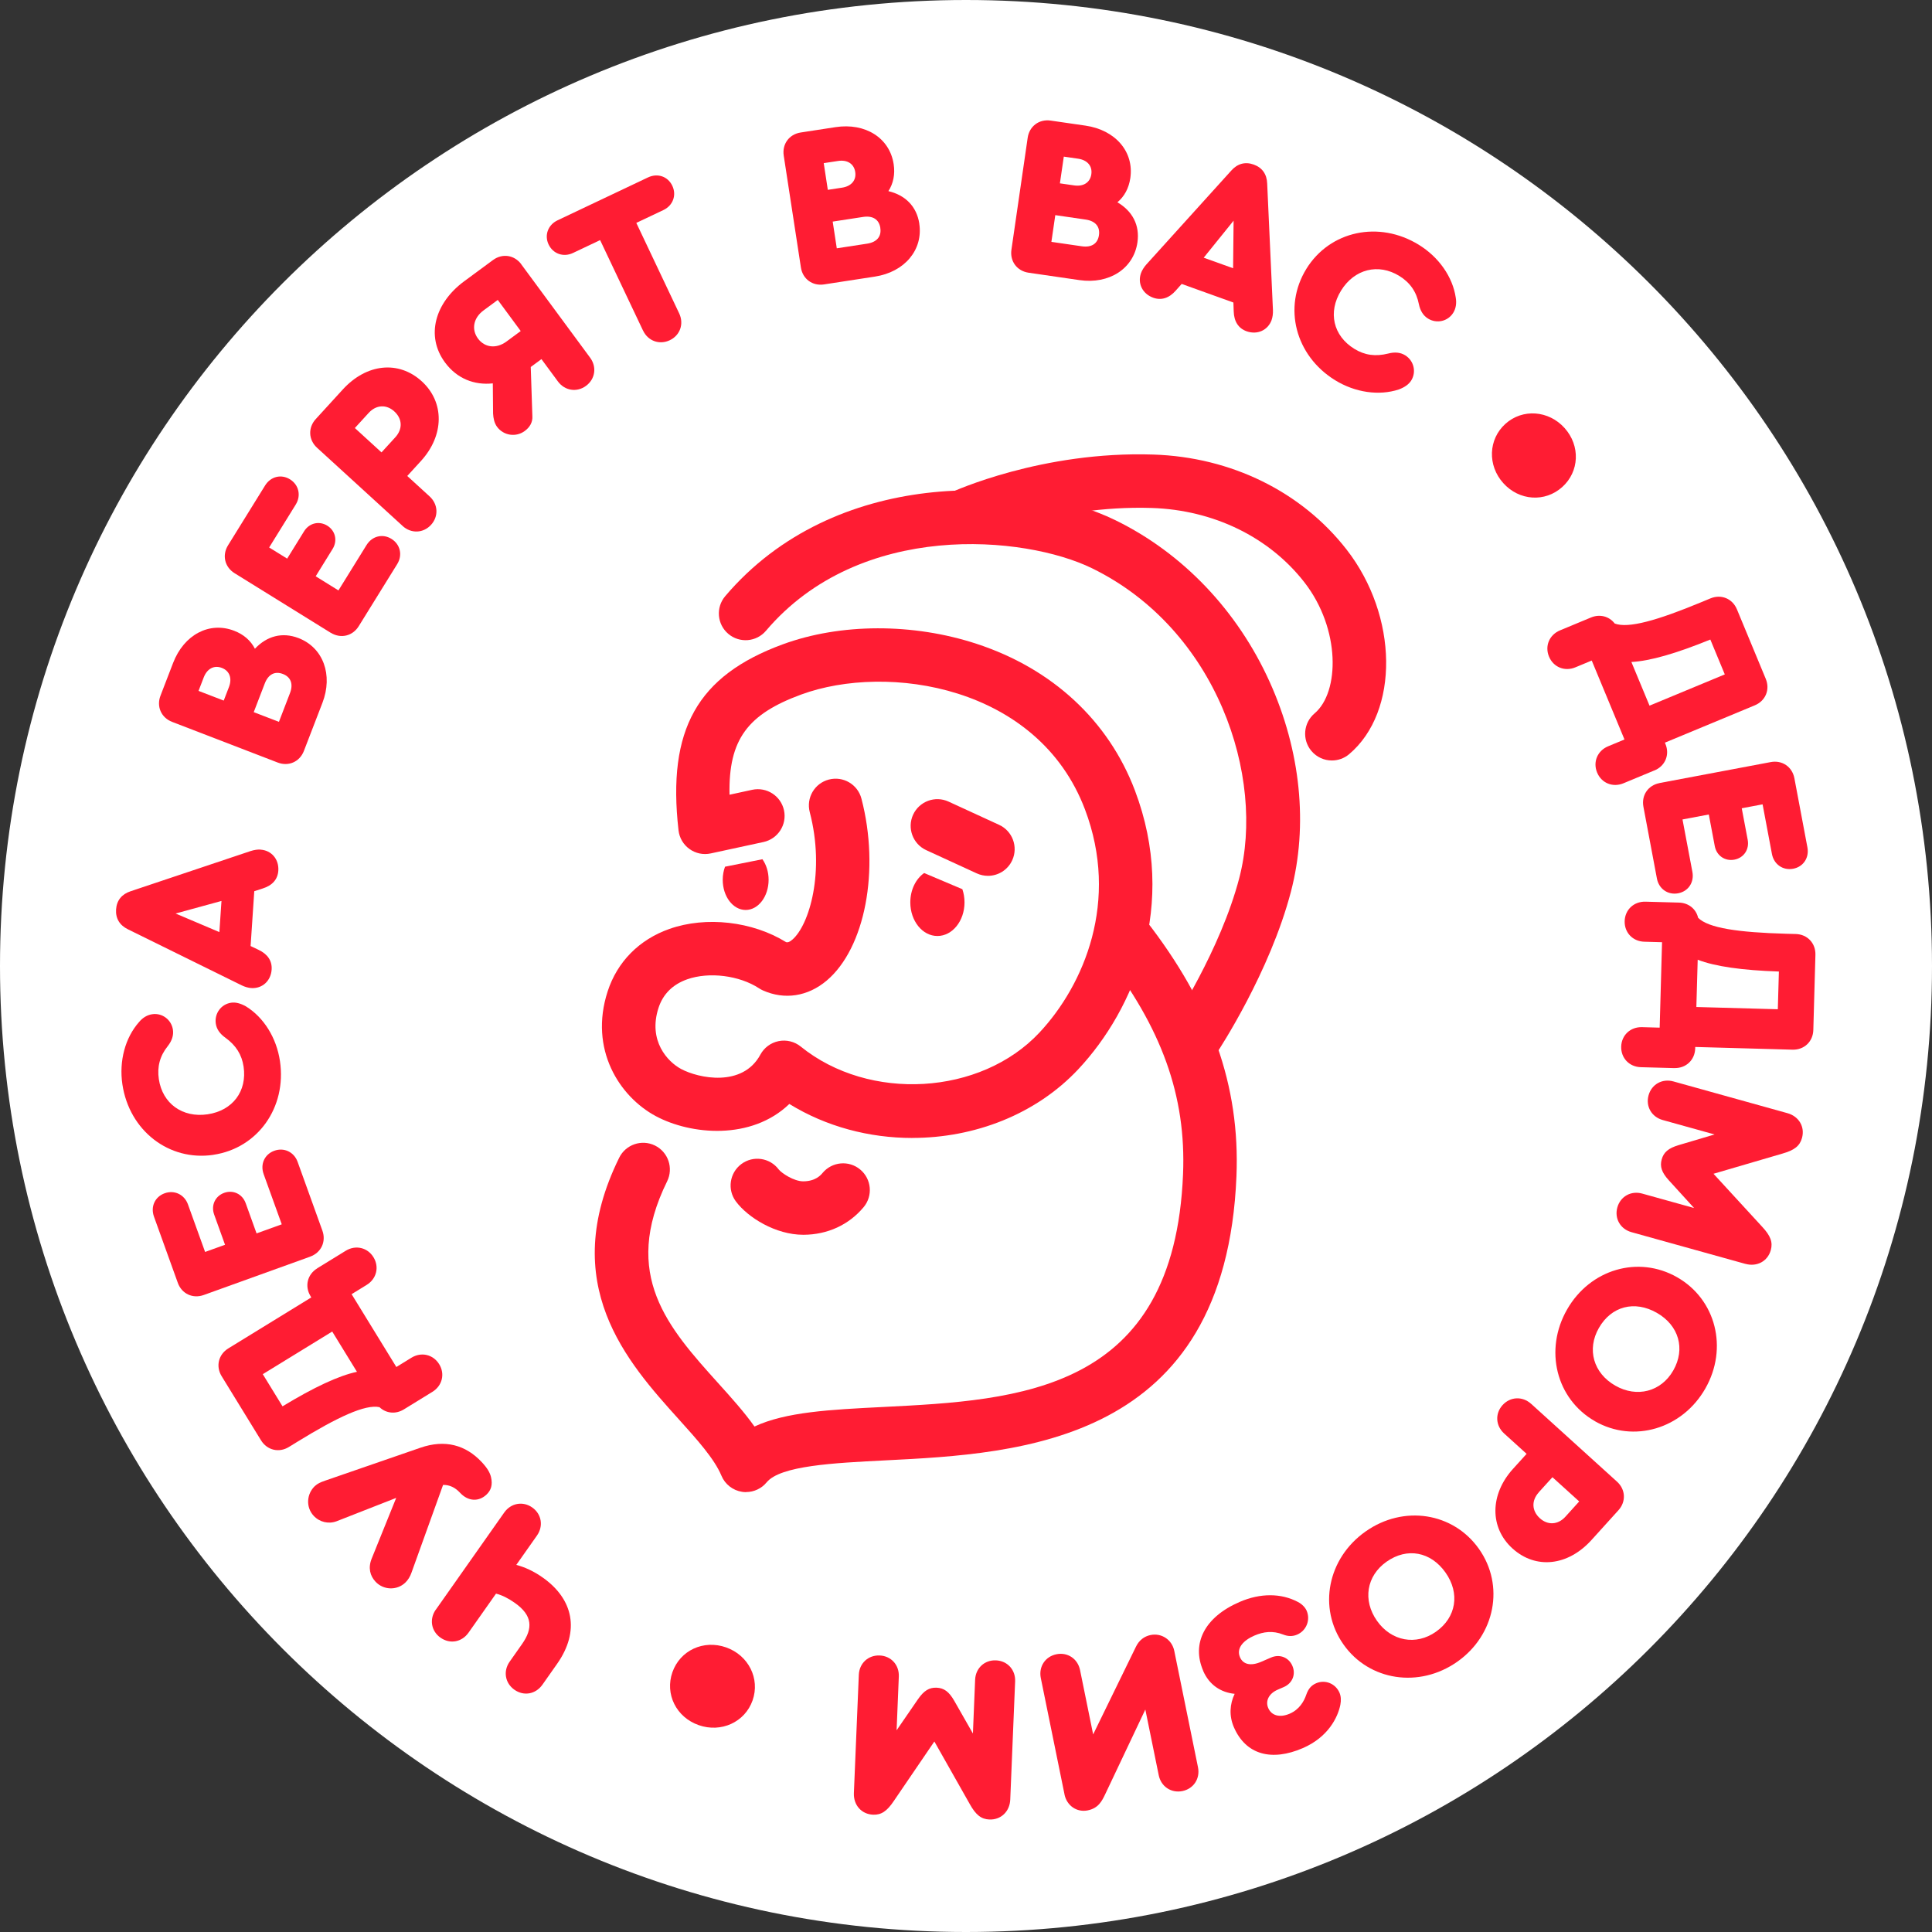 <?xml version="1.0" encoding="UTF-8" standalone="no"?> <svg xmlns="http://www.w3.org/2000/svg" xmlns:xlink="http://www.w3.org/1999/xlink" xmlns:serif="http://www.serif.com/" width="100%" height="100%" viewBox="0 0 294 294" version="1.1" xml:space="preserve" style="fill-rule:evenodd;clip-rule:evenodd;stroke-linejoin:round;stroke-miterlimit:2;"><rect x="0" y="0" width="294" height="294" fill="#333333" stroke="none"/> <g> <path d="M147,294C228.186,294 294,228.186 294,147C294,65.814 228.186,0 147,0C65.814,0 0,65.814 0,147C0,228.186 65.814,294 147,294Z" style="fill:white;fill-rule:nonzero;"></path> <path d="M202.678,115.725C201.522,115.725 200.378,115.237 199.57,114.284C198.118,112.571 198.333,110.003 200.053,108.551C203.863,105.327 204.02,95.713 198.496,88.615C193.134,81.725 184.665,77.601 175.26,77.299C160.326,76.823 148.08,82.341 147.958,82.393C145.919,83.329 143.503,82.44 142.568,80.401C141.627,78.362 142.515,75.951 144.549,75.01C145.112,74.749 158.577,68.609 175.522,69.172C187.349,69.556 198.066,74.824 204.915,83.625C212.786,93.738 212.966,108.29 205.304,114.766C204.543,115.411 203.608,115.725 202.678,115.725Z" style="fill:rgb(255,28,51);fill-rule:nonzero;"></path> <path d="M181.807,162.01C181.034,162.01 180.256,161.789 179.565,161.336C177.694,160.099 177.177,157.572 178.42,155.702C178.49,155.591 185.722,144.572 188.58,133.634C192.617,118.194 185.199,95.777 166.181,86.477C155.94,81.47 130.874,79.123 116.561,95.986C115.109,97.7 112.542,97.909 110.828,96.457C109.114,95.004 108.905,92.437 110.357,90.723C126.965,71.159 155.615,72.263 169.748,79.169C179.983,84.171 188.313,92.913 193.221,103.788C197.944,114.261 199.088,125.588 196.445,135.69C193.233,147.958 185.525,159.692 185.193,160.186C184.409,161.365 183.12,162.01 181.801,162.01L181.807,162.01Z" style="fill:rgb(255,28,51);fill-rule:nonzero;"></path> <path d="M113.535,227.064C113.337,227.064 113.134,227.052 112.937,227.018C111.525,226.809 110.328,225.873 109.782,224.56C108.714,221.993 106.07,219.059 103.271,215.952C95.458,207.279 84.752,195.4 94.226,176.172C95.22,174.157 97.653,173.332 99.669,174.319C101.685,175.313 102.51,177.752 101.522,179.762C94.488,194.041 101.691,202.039 109.312,210.503C111.316,212.722 113.244,214.871 114.813,217.079C119.576,214.854 126.326,214.511 134.296,214.11C155.098,213.065 178.676,211.88 180.029,178.664C180.517,166.756 176.782,156.376 167.929,145.008C166.547,143.236 166.866,140.68 168.638,139.303C170.41,137.921 172.966,138.24 174.342,140.012C184.328,152.832 188.72,165.223 188.156,178.995C186.495,219.629 155.33,221.197 134.703,222.231C126.866,222.626 118.763,223.033 116.666,225.571C115.888,226.518 114.732,227.052 113.529,227.052L113.535,227.064Z" style="fill:rgb(255,28,51);fill-rule:nonzero;"></path> <path d="M251.764,117.235L247.053,119.193C245.414,119.872 243.701,119.164 243.039,117.561C242.376,115.957 243.079,114.244 244.717,113.564L247.204,112.53L242.22,100.517L239.733,101.551C238.095,102.231 236.382,101.522 235.719,99.919C235.051,98.316 235.76,96.602 237.398,95.922L242.109,93.965C243.451,93.407 244.874,93.779 245.717,94.883C247.773,95.678 252.234,94.4 258.909,91.63L260.285,91.06C261.923,90.381 263.637,91.089 264.317,92.728L268.702,103.3C269.382,104.938 268.673,106.651 267.035,107.331L253.355,113.012L253.437,113.21C254.116,114.848 253.407,116.561 251.769,117.241L251.764,117.235ZM262.469,102.626L260.268,97.322C255.08,99.437 251.107,100.587 248.255,100.738L251.014,107.383L262.469,102.626Z" style="fill:rgb(255,28,51);fill-rule:nonzero;"></path> <path d="M252.536,119.158L269.457,115.969C271.2,115.638 272.728,116.689 273.059,118.426L275.04,128.94C275.342,130.543 274.407,131.909 272.879,132.199C271.31,132.495 269.94,131.525 269.643,129.957L268.22,122.399L265.048,122.998L265.955,127.802C266.228,129.265 265.356,130.549 263.927,130.816C262.498,131.084 261.215,130.212 260.942,128.749L260.035,123.945L256.033,124.7L257.538,132.675C257.84,134.279 256.904,135.644 255.377,135.934C253.808,136.23 252.437,135.26 252.141,133.698L250.085,122.765C249.759,121.023 250.799,119.495 252.542,119.164L252.536,119.158Z" style="fill:rgb(255,28,51);fill-rule:nonzero;"></path> <path d="M254.801,162.539L249.701,162.399C247.93,162.353 246.657,161.005 246.704,159.268C246.75,157.532 248.098,156.259 249.87,156.306L252.559,156.381L252.919,143.381L250.23,143.306C248.458,143.259 247.186,141.911 247.232,140.175C247.279,138.438 248.627,137.166 250.398,137.212L255.499,137.351C256.951,137.392 258.095,138.31 258.409,139.663C259.96,141.232 264.549,141.888 271.775,142.092L273.262,142.132C275.034,142.179 276.306,143.526 276.26,145.298L275.94,156.736C275.894,158.507 274.546,159.78 272.774,159.733L257.967,159.321L257.967,159.536C257.915,161.307 256.567,162.579 254.796,162.533L254.801,162.539ZM270.538,153.582L270.7,147.842C265.106,147.651 261.011,147.076 258.345,146.047L258.142,153.239L270.538,153.582Z" style="fill:rgb(255,28,51);fill-rule:nonzero;"></path> <path d="M265.612,192.333L248.272,187.505C246.564,187.029 245.652,185.414 246.117,183.741C246.582,182.068 248.197,181.156 249.905,181.633L257.793,183.828L253.936,179.594C252.867,178.415 252.565,177.52 252.867,176.428C253.169,175.336 253.895,174.726 255.417,174.267L260.912,172.635L253.024,170.439C251.316,169.963 250.404,168.348 250.869,166.675C251.334,165.002 252.948,164.09 254.656,164.566L271.996,169.393C273.738,169.875 274.691,171.467 274.215,173.175C273.884,174.372 273.076,175.028 271.241,175.545L260.75,178.618L268.145,186.669C269.446,188.063 269.8,189.045 269.469,190.236C268.993,191.943 267.355,192.809 265.612,192.327L265.612,192.333Z" style="fill:rgb(255,28,51);fill-rule:nonzero;"></path> <path d="M242.713,216.271C236.806,212.896 234.947,205.432 238.461,199.28C241.975,193.129 249.312,190.991 255.22,194.366C261.127,197.741 263.004,205.17 259.507,211.299C255.992,217.45 248.592,219.635 242.713,216.277L242.713,216.271ZM252.129,199.78C248.743,197.845 245.205,198.763 243.306,202.086C241.441,205.345 242.481,208.958 245.804,210.857C249.097,212.739 252.78,211.781 254.627,208.551C256.509,205.258 255.481,201.697 252.129,199.78Z" style="fill:rgb(255,28,51);fill-rule:nonzero;"></path> <path d="M232.989,213.617L246.065,225.467C247.378,226.658 247.471,228.511 246.28,229.823L242.19,234.343C238.601,238.31 233.709,238.85 230.16,235.638C226.669,232.472 226.698,227.43 230.242,223.521L232.31,221.238L228.894,218.142C227.581,216.951 227.488,215.098 228.656,213.814C229.823,212.53 231.676,212.437 232.989,213.622L232.989,213.617ZM234.157,227.105C233.018,228.365 233.094,229.916 234.325,231.037C235.533,232.129 237.084,232.054 238.223,230.793L240.314,228.481L236.242,224.793L234.145,227.105L234.157,227.105Z" style="fill:rgb(255,28,51);fill-rule:nonzero;"></path> <path d="M204.444,250.247C200.523,244.688 202.01,237.137 207.802,233.053C213.593,228.969 221.145,230.149 225.066,235.714C228.987,241.273 227.529,248.807 221.766,252.867C215.975,256.951 208.342,255.783 204.444,250.247ZM219.971,239.303C217.723,236.12 214.128,235.446 211.002,237.648C207.93,239.815 207.343,243.526 209.544,246.652C211.729,249.748 215.475,250.451 218.513,248.307C221.615,246.123 222.196,242.458 219.971,239.303Z" style="fill:rgb(255,28,51);fill-rule:nonzero;"></path> <path d="M183.091,254.238C181.307,250.108 183.277,246.088 188.644,243.771C191.798,242.405 194.97,242.423 197.532,243.788C198.136,244.107 198.612,244.595 198.839,245.112C199.443,246.512 198.798,248.139 197.398,248.743C196.718,249.039 196.015,249.033 195.272,248.737C193.686,248.11 192.263,248.301 190.898,248.888C189.236,249.603 188.092,250.793 188.696,252.193C189.161,253.268 190.299,253.582 191.926,252.879L193.419,252.234C194.72,251.671 196.103,252.193 196.666,253.495C197.23,254.796 196.666,256.161 195.359,256.724L194.447,257.119C193.047,257.724 192.542,258.868 192.989,259.913C193.494,261.087 194.761,261.424 196.259,260.779C197.752,260.134 198.444,258.868 198.769,257.921C199.112,256.922 199.6,256.446 200.279,256.149C201.644,255.557 203.23,256.184 203.834,257.584C204.061,258.107 204.101,258.74 203.968,259.42C203.59,261.319 202.121,264.346 198.252,266.019C193.535,268.058 189.591,267.058 187.761,262.83C187.017,261.104 187.134,259.321 187.883,257.758C185.786,257.543 184.02,256.417 183.079,254.238L183.091,254.238Z" style="fill:rgb(255,28,51);fill-rule:nonzero;"></path> <path d="M161.993,273.071L158.385,255.365C158.031,253.628 159.053,252.083 160.755,251.735C162.457,251.386 164.003,252.414 164.357,254.145L166.349,263.933L172.855,250.602C173.338,249.597 174.122,249.004 175.092,248.807C176.759,248.47 178.345,249.516 178.693,251.218L182.301,268.923C182.655,270.66 181.633,272.205 179.931,272.554C178.229,272.896 176.683,271.874 176.329,270.143L174.29,260.146L168.22,272.954C167.691,274.076 167.151,275.162 165.519,275.493C163.852,275.83 162.335,274.767 161.987,273.065L161.993,273.071Z" style="fill:rgb(255,28,51);fill-rule:nonzero;"></path> <path d="M129.939,272.861L130.689,254.877C130.758,253.105 132.124,251.851 133.86,251.92C135.597,251.99 136.852,253.355 136.776,255.127L136.44,263.306L139.687,258.583C140.593,257.276 141.395,256.777 142.527,256.823C143.66,256.87 144.415,257.433 145.211,258.816L148.052,263.794L148.388,255.615C148.464,253.843 149.823,252.588 151.56,252.664C153.297,252.734 154.552,254.099 154.476,255.87L153.733,273.855C153.657,275.661 152.327,276.951 150.555,276.881C149.318,276.829 148.493,276.19 147.569,274.523L142.185,265.008L136.027,274.046C134.97,275.632 134.093,276.202 132.855,276.149C131.09,276.074 129.87,274.68 129.939,272.873L129.939,272.861Z" style="fill:rgb(255,28,51);fill-rule:nonzero;"></path> <path d="M114.523,258.757C113.361,262.068 109.736,263.718 106.326,262.522C102.882,261.308 101.162,257.776 102.324,254.465C103.491,251.154 107.046,249.481 110.491,250.689C113.901,251.891 115.69,255.446 114.523,258.757Z" style="fill:rgb(255,28,51);fill-rule:nonzero;"></path> <path d="M66.326,244.944L76.73,230.166C77.752,228.72 79.576,228.4 80.994,229.399C82.411,230.398 82.731,232.222 81.708,233.675L78.566,238.136C79.843,238.473 81.197,239.077 82.585,240.059C87.25,243.341 88.295,248.197 84.769,253.204L82.545,256.364C81.522,257.811 79.727,258.153 78.275,257.131C76.858,256.132 76.538,254.302 77.561,252.856L79.437,250.189C81.11,247.813 81.069,245.838 78.345,243.921C77.328,243.207 76.439,242.754 75.481,242.51L71.299,248.447C70.276,249.893 68.481,250.23 67.035,249.213C65.612,248.214 65.298,246.39 66.32,244.938L66.326,244.944Z" style="fill:rgb(255,28,51);fill-rule:nonzero;"></path> <path d="M47.947,226.117C48.307,225.78 48.743,225.565 49.475,225.316L63.974,220.308C67.749,219.001 70.88,219.902 73.303,222.487C74.127,223.364 74.581,224.107 74.732,224.839C74.976,225.926 74.749,226.768 74.023,227.447C72.832,228.563 71.235,228.464 70.044,227.198L69.968,227.122C69.265,226.373 68.429,225.943 67.424,225.966L62.614,239.327C62.423,239.896 62.074,240.465 61.661,240.849C60.372,242.063 58.345,241.97 57.154,240.703C56.306,239.797 55.992,238.583 56.561,237.177L60.291,227.941L51.229,231.491C50.009,231.955 48.644,231.636 47.743,230.677C46.529,229.388 46.622,227.355 47.935,226.117L47.947,226.117Z" style="fill:rgb(255,28,51);fill-rule:nonzero;"></path> <path d="M48.266,193.007L52.611,190.334C54.122,189.405 55.928,189.841 56.834,191.316C57.74,192.797 57.311,194.598 55.8,195.528L53.506,196.939L60.314,208.023L62.608,206.611C64.119,205.682 65.919,206.117 66.831,207.593C67.743,209.068 67.308,210.875 65.798,211.804L61.452,214.476C60.215,215.237 58.757,215.092 57.746,214.134C55.591,213.669 51.386,215.626 45.228,219.414L43.962,220.192C42.452,221.122 40.651,220.686 39.721,219.181L33.732,209.428C32.803,207.918 33.239,206.117 34.749,205.188L47.372,197.433L47.261,197.253C46.332,195.743 46.762,193.942 48.272,193.012L48.266,193.007ZM39.989,209.115L42.992,214.006C47.778,211.107 51.525,209.347 54.319,208.754L50.555,202.626L39.989,209.115Z" style="fill:rgb(255,28,51);fill-rule:nonzero;"></path> <path d="M47.203,191.229L31.002,197.067C29.335,197.665 27.656,196.881 27.058,195.214L23.433,185.147C22.881,183.614 23.584,182.115 25.054,181.586C26.553,181.046 28.063,181.784 28.603,183.282L31.211,190.514L34.244,189.422L32.588,184.822C32.083,183.422 32.745,182.016 34.11,181.522C35.475,181.029 36.881,181.691 37.386,183.091L39.042,187.691L42.876,186.309L40.122,178.676C39.57,177.142 40.273,175.644 41.743,175.115C43.242,174.575 44.752,175.313 45.292,176.811L49.062,187.279C49.66,188.946 48.87,190.625 47.203,191.223L47.203,191.229Z" style="fill:rgb(255,28,51);fill-rule:nonzero;"></path> <path d="M32.466,175.737C25.704,176.742 19.669,172.048 18.623,165.002C18.101,161.464 19.042,157.921 21.162,155.528C21.708,154.871 22.399,154.447 23.172,154.337C24.676,154.116 26.088,155.162 26.314,156.701C26.436,157.543 26.169,158.374 25.536,159.181C24.328,160.686 23.892,162.33 24.171,164.218C24.723,167.935 27.772,170.131 31.589,169.568C35.405,169.004 37.624,166.059 37.067,162.307C36.794,160.483 35.905,159.077 34.302,157.915C33.459,157.322 32.96,156.608 32.838,155.766C32.611,154.221 33.651,152.815 35.161,152.588C35.829,152.489 36.567,152.664 37.427,153.146C40.145,154.819 42.08,157.938 42.603,161.476C43.648,168.522 39.228,174.732 32.466,175.731L32.466,175.737Z" style="fill:rgb(255,28,51);fill-rule:nonzero;"></path> <path d="M39.657,129.295C41.319,129.405 42.469,130.764 42.353,132.495C42.266,133.802 41.458,134.743 39.965,135.208L38.693,135.62L38.135,143.962L39.338,144.537C40.749,145.199 41.423,146.239 41.336,147.546C41.22,149.277 39.896,150.468 38.234,150.358C37.81,150.329 37.287,150.189 36.77,149.939L19.483,141.424C18.211,140.808 17.572,139.768 17.665,138.391C17.758,137.015 18.53,136.068 19.872,135.626L38.147,129.504C38.693,129.329 39.228,129.254 39.652,129.283L39.657,129.295ZM33.384,141.836L33.703,137.102L26.721,139.013L33.384,141.842L33.384,141.836Z" style="fill:rgb(255,28,51);fill-rule:nonzero;"></path> <path d="M45.42,97.096C49.19,98.548 50.706,102.701 49.062,106.965L46.245,114.273C45.606,115.928 43.915,116.678 42.26,116.039L26.192,109.852C24.537,109.213 23.787,107.523 24.421,105.867L26.343,100.877C27.999,96.579 31.862,94.534 35.632,95.986C37.09,96.544 38.164,97.491 38.792,98.722C40.598,96.8 42.934,96.143 45.414,97.096L45.42,97.096ZM30.212,105.135L34.046,106.611L34.836,104.56C35.347,103.236 34.952,102.097 33.761,101.638C32.571,101.179 31.513,101.76 31.002,103.085L30.212,105.135ZM43.05,102.562C41.824,102.091 40.825,102.614 40.291,104.008L38.612,108.371L42.446,109.846L44.124,105.484C44.659,104.096 44.27,103.033 43.05,102.562Z" style="fill:rgb(255,28,51);fill-rule:nonzero;"></path> <path d="M50.334,96.3L35.696,87.226C34.191,86.291 33.767,84.49 34.702,82.98L40.337,73.883C41.197,72.495 42.806,72.118 44.13,72.942C45.484,73.785 45.844,75.423 45.007,76.776L40.959,83.311L43.7,85.007L46.274,80.848C47.058,79.582 48.568,79.228 49.806,79.994C51.037,80.761 51.397,82.271 50.613,83.538L48.04,87.697L51.502,89.846L55.777,82.945C56.637,81.557 58.246,81.179 59.57,82.004C60.924,82.847 61.284,84.485 60.447,85.838L54.586,95.295C53.651,96.8 51.85,97.224 50.34,96.294L50.334,96.3Z" style="fill:rgb(255,28,51);fill-rule:nonzero;"></path> <path d="M61.267,80.035L48.243,68.133C46.936,66.936 46.855,65.083 48.045,63.776L52.158,59.274C55.766,55.324 60.657,54.807 64.188,58.031C67.668,61.209 67.616,66.256 64.055,70.154L61.975,72.431L65.373,75.539C66.68,76.736 66.762,78.589 65.594,79.867C64.421,81.15 62.568,81.232 61.261,80.035L61.267,80.035ZM60.157,66.541C61.301,65.286 61.237,63.735 60.006,62.608C58.804,61.511 57.253,61.58 56.102,62.835L54,65.135L58.054,68.841L60.157,66.541Z" style="fill:rgb(255,28,51);fill-rule:nonzero;"></path> <path d="M79.326,40.227L89.8,54.429C90.851,55.853 90.572,57.688 89.178,58.716C87.784,59.745 85.949,59.472 84.897,58.043L82.394,54.65L80.767,55.847L81.011,63.282C81.087,64.281 80.593,65.042 79.849,65.588C78.507,66.576 76.625,66.291 75.638,64.949C75.22,64.38 75.074,63.648 75.034,62.934L74.993,58.339C72.181,58.647 69.527,57.613 67.72,55.161C64.734,51.113 66.21,46.065 70.631,42.806L75.022,39.57C76.451,38.519 78.281,38.798 79.332,40.221L79.326,40.227ZM75.748,45.641L73.581,47.238C72.013,48.394 71.723,50.148 72.733,51.519C73.744,52.89 75.504,53.128 77.073,51.972L79.239,50.375L75.748,45.641Z" style="fill:rgb(255,28,51);fill-rule:nonzero;"></path> <path d="M97.851,50.305L91.322,36.538L87.192,38.496C85.751,39.181 84.159,38.635 83.48,37.195C82.812,35.789 83.398,34.215 84.839,33.529L98.606,27C100.081,26.303 101.638,26.855 102.306,28.266C102.992,29.707 102.399,31.281 100.959,31.961L96.829,33.918L103.352,47.685C104.113,49.289 103.486,51.031 101.923,51.775C100.355,52.518 98.606,51.897 97.851,50.294L97.851,50.305Z" style="fill:rgb(255,28,51);fill-rule:nonzero;"></path> <path d="M139.89,34.029C140.5,38.019 137.654,41.4 133.134,42.091L125.391,43.282C123.637,43.549 122.144,42.452 121.877,40.703L119.263,23.677C118.995,21.929 120.093,20.43 121.842,20.163L127.134,19.35C131.688,18.653 135.382,20.988 135.992,24.978C136.23,26.518 135.94,27.929 135.191,29.085C137.758,29.695 139.489,31.397 139.896,34.029L139.89,34.029ZM125.35,24.822L125.972,28.888L128.144,28.557C129.544,28.342 130.34,27.43 130.143,26.169C129.951,24.909 128.917,24.276 127.517,24.496L125.344,24.827L125.35,24.822ZM133.965,34.685C133.767,33.39 132.815,32.786 131.339,33.012L126.715,33.721L127.337,37.787L131.961,37.078C133.43,36.852 134.162,35.986 133.959,34.691L133.965,34.685Z" style="fill:rgb(255,28,51);fill-rule:nonzero;"></path> <path d="M173.088,36.887C172.507,40.883 168.795,43.282 164.27,42.626L156.521,41.499C154.767,41.243 153.657,39.756 153.913,38.002L156.387,20.959C156.643,19.204 158.13,18.095 159.884,18.35L165.182,19.117C169.742,19.779 172.588,23.096 172.007,27.093C171.781,28.638 171.101,29.898 170.038,30.781C172.315,32.117 173.471,34.255 173.088,36.881L173.088,36.887ZM167.233,35.783C167.418,34.488 166.687,33.628 165.217,33.413L160.587,32.739L159.995,36.805L164.624,37.479C166.1,37.694 167.047,37.078 167.233,35.783ZM161.883,23.834L161.29,27.9L163.463,28.214C164.868,28.417 165.891,27.778 166.071,26.518C166.257,25.257 165.455,24.351 164.055,24.148L161.883,23.834Z" style="fill:rgb(255,28,51);fill-rule:nonzero;"></path> <path d="M193.512,48.69C192.949,50.259 191.328,50.991 189.696,50.41C188.464,49.968 187.779,48.928 187.738,47.372L187.691,46.036L179.82,43.207L178.932,44.206C177.909,45.379 176.724,45.745 175.487,45.304C173.855,44.717 173.07,43.12 173.634,41.551C173.779,41.15 174.058,40.686 174.436,40.256L187.366,25.96C188.307,24.903 189.481,24.572 190.782,25.042C192.083,25.507 192.78,26.512 192.832,27.923L193.709,47.18C193.733,47.755 193.651,48.289 193.506,48.69L193.512,48.69ZM183.172,39.216L187.645,40.819L187.721,33.581L183.172,39.216Z" style="fill:rgb(255,28,51);fill-rule:nonzero;"></path> <path d="M198.781,40.93C202.371,35.109 209.847,33.517 215.911,37.253C218.955,39.129 221.058,42.132 221.528,45.292C221.673,46.134 221.557,46.936 221.145,47.598C220.343,48.894 218.641,49.3 217.311,48.481C216.585,48.034 216.126,47.296 215.917,46.285C215.545,44.392 214.569,42.998 212.943,41.993C209.748,40.023 206.1,40.935 204.073,44.223C202.045,47.511 202.87,51.101 206.1,53.088C207.668,54.058 209.318,54.284 211.241,53.802C212.234,53.541 213.105,53.616 213.826,54.064C215.156,54.883 215.557,56.59 214.761,57.886C214.407,58.461 213.797,58.914 212.873,59.263C209.841,60.262 206.216,59.733 203.166,57.857C197.102,54.116 195.202,46.739 198.792,40.918L198.781,40.93Z" style="fill:rgb(255,28,51);fill-rule:nonzero;"></path> <path d="M229.086,64.496C231.694,62.149 235.667,62.44 238.084,65.129C240.523,67.842 240.338,71.775 237.729,74.116C235.121,76.463 231.194,76.224 228.755,73.512C226.338,70.822 226.477,66.843 229.086,64.496Z" style="fill:rgb(255,28,51);fill-rule:nonzero;"></path> <path d="M122.237,187.901C118.043,187.901 113.831,185.298 111.99,182.835C110.642,181.034 111.014,178.49 112.809,177.142C114.61,175.795 117.154,176.167 118.501,177.961C118.937,178.513 120.796,179.768 122.237,179.768L122.248,179.768C124.119,179.756 124.915,178.804 125.176,178.49C126.617,176.765 129.178,176.532 130.904,177.973C132.629,179.414 132.861,181.975 131.42,183.701C129.172,186.39 125.931,187.883 122.289,187.901L122.237,187.901Z" style="fill:rgb(255,28,51);fill-rule:nonzero;"></path> <path d="M140.628,132.855C139.373,133.732 138.525,135.4 138.525,137.317C138.525,140.146 140.372,142.434 142.649,142.434C144.926,142.434 146.774,140.146 146.774,137.317C146.774,136.608 146.657,135.928 146.448,135.313L140.639,132.855L140.628,132.855Z" style="fill:rgb(255,28,51);"></path> <path d="M116.021,130.753L110.329,131.891C110.108,132.495 109.98,133.169 109.98,133.884C109.98,136.422 111.543,138.473 113.471,138.473C115.4,138.473 116.962,136.416 116.962,133.884C116.962,132.669 116.602,131.572 116.015,130.747L116.021,130.753Z" style="fill:rgb(255,28,51);"></path> <path d="M150.34,133.279C149.771,133.279 149.196,133.157 148.644,132.908L140.947,129.37C138.908,128.435 138.014,126.018 138.949,123.979C139.89,121.94 142.301,121.046 144.34,121.981L152.036,125.519C154.075,126.454 154.97,128.87 154.035,130.909C153.349,132.402 151.88,133.279 150.34,133.279Z" style="fill:rgb(255,28,51);fill-rule:nonzero;"></path> <path d="M138.827,173.169C132.298,173.169 125.739,171.461 120.116,167.993C114.337,173.558 105.13,172.704 99.797,169.846C94.261,166.878 89.608,159.675 92.466,150.869C93.93,146.355 97.27,142.974 101.877,141.354C107.453,139.39 114.523,140.204 119.617,143.369C119.838,143.433 120.087,143.399 120.558,143.004C123.149,140.808 125.588,132.635 123.224,123.59C122.655,121.418 123.956,119.193 126.129,118.629C128.301,118.06 130.526,119.361 131.089,121.534C133.924,132.367 131.653,144.27 125.809,149.213C122.928,151.647 119.385,152.193 116.073,150.706C115.882,150.619 115.69,150.514 115.516,150.398C112.507,148.429 107.912,147.854 104.583,149.022C102.364,149.806 100.895,151.27 100.209,153.372C98.583,158.385 101.604,161.58 103.648,162.672C106.291,164.09 113.001,165.507 115.708,160.488C116.283,159.425 117.299,158.67 118.49,158.432C119.675,158.194 120.906,158.496 121.848,159.257C132.263,167.691 149.242,166.692 158.182,157.125C164.984,149.846 170.381,137.102 165.101,123.166C157.967,104.322 135.04,100.872 121.911,105.693C113.802,108.673 110.84,112.501 111.014,120.936L114.47,120.186C116.666,119.716 118.827,121.11 119.303,123.3C119.78,125.495 118.38,127.656 116.184,128.133L108.15,129.87C107.029,130.114 105.856,129.87 104.92,129.196C103.985,128.528 103.381,127.494 103.253,126.349C101.511,111.026 106.105,102.829 119.106,98.054C127.9,94.825 138.943,94.796 148.632,97.979C160.14,101.755 168.685,109.678 172.704,120.285C179.303,137.712 172.594,153.611 164.119,162.678C157.642,169.608 148.261,173.163 138.833,173.163L138.827,173.169Z" style="fill:rgb(255,28,51);fill-rule:nonzero;"></path> </g> </svg> 